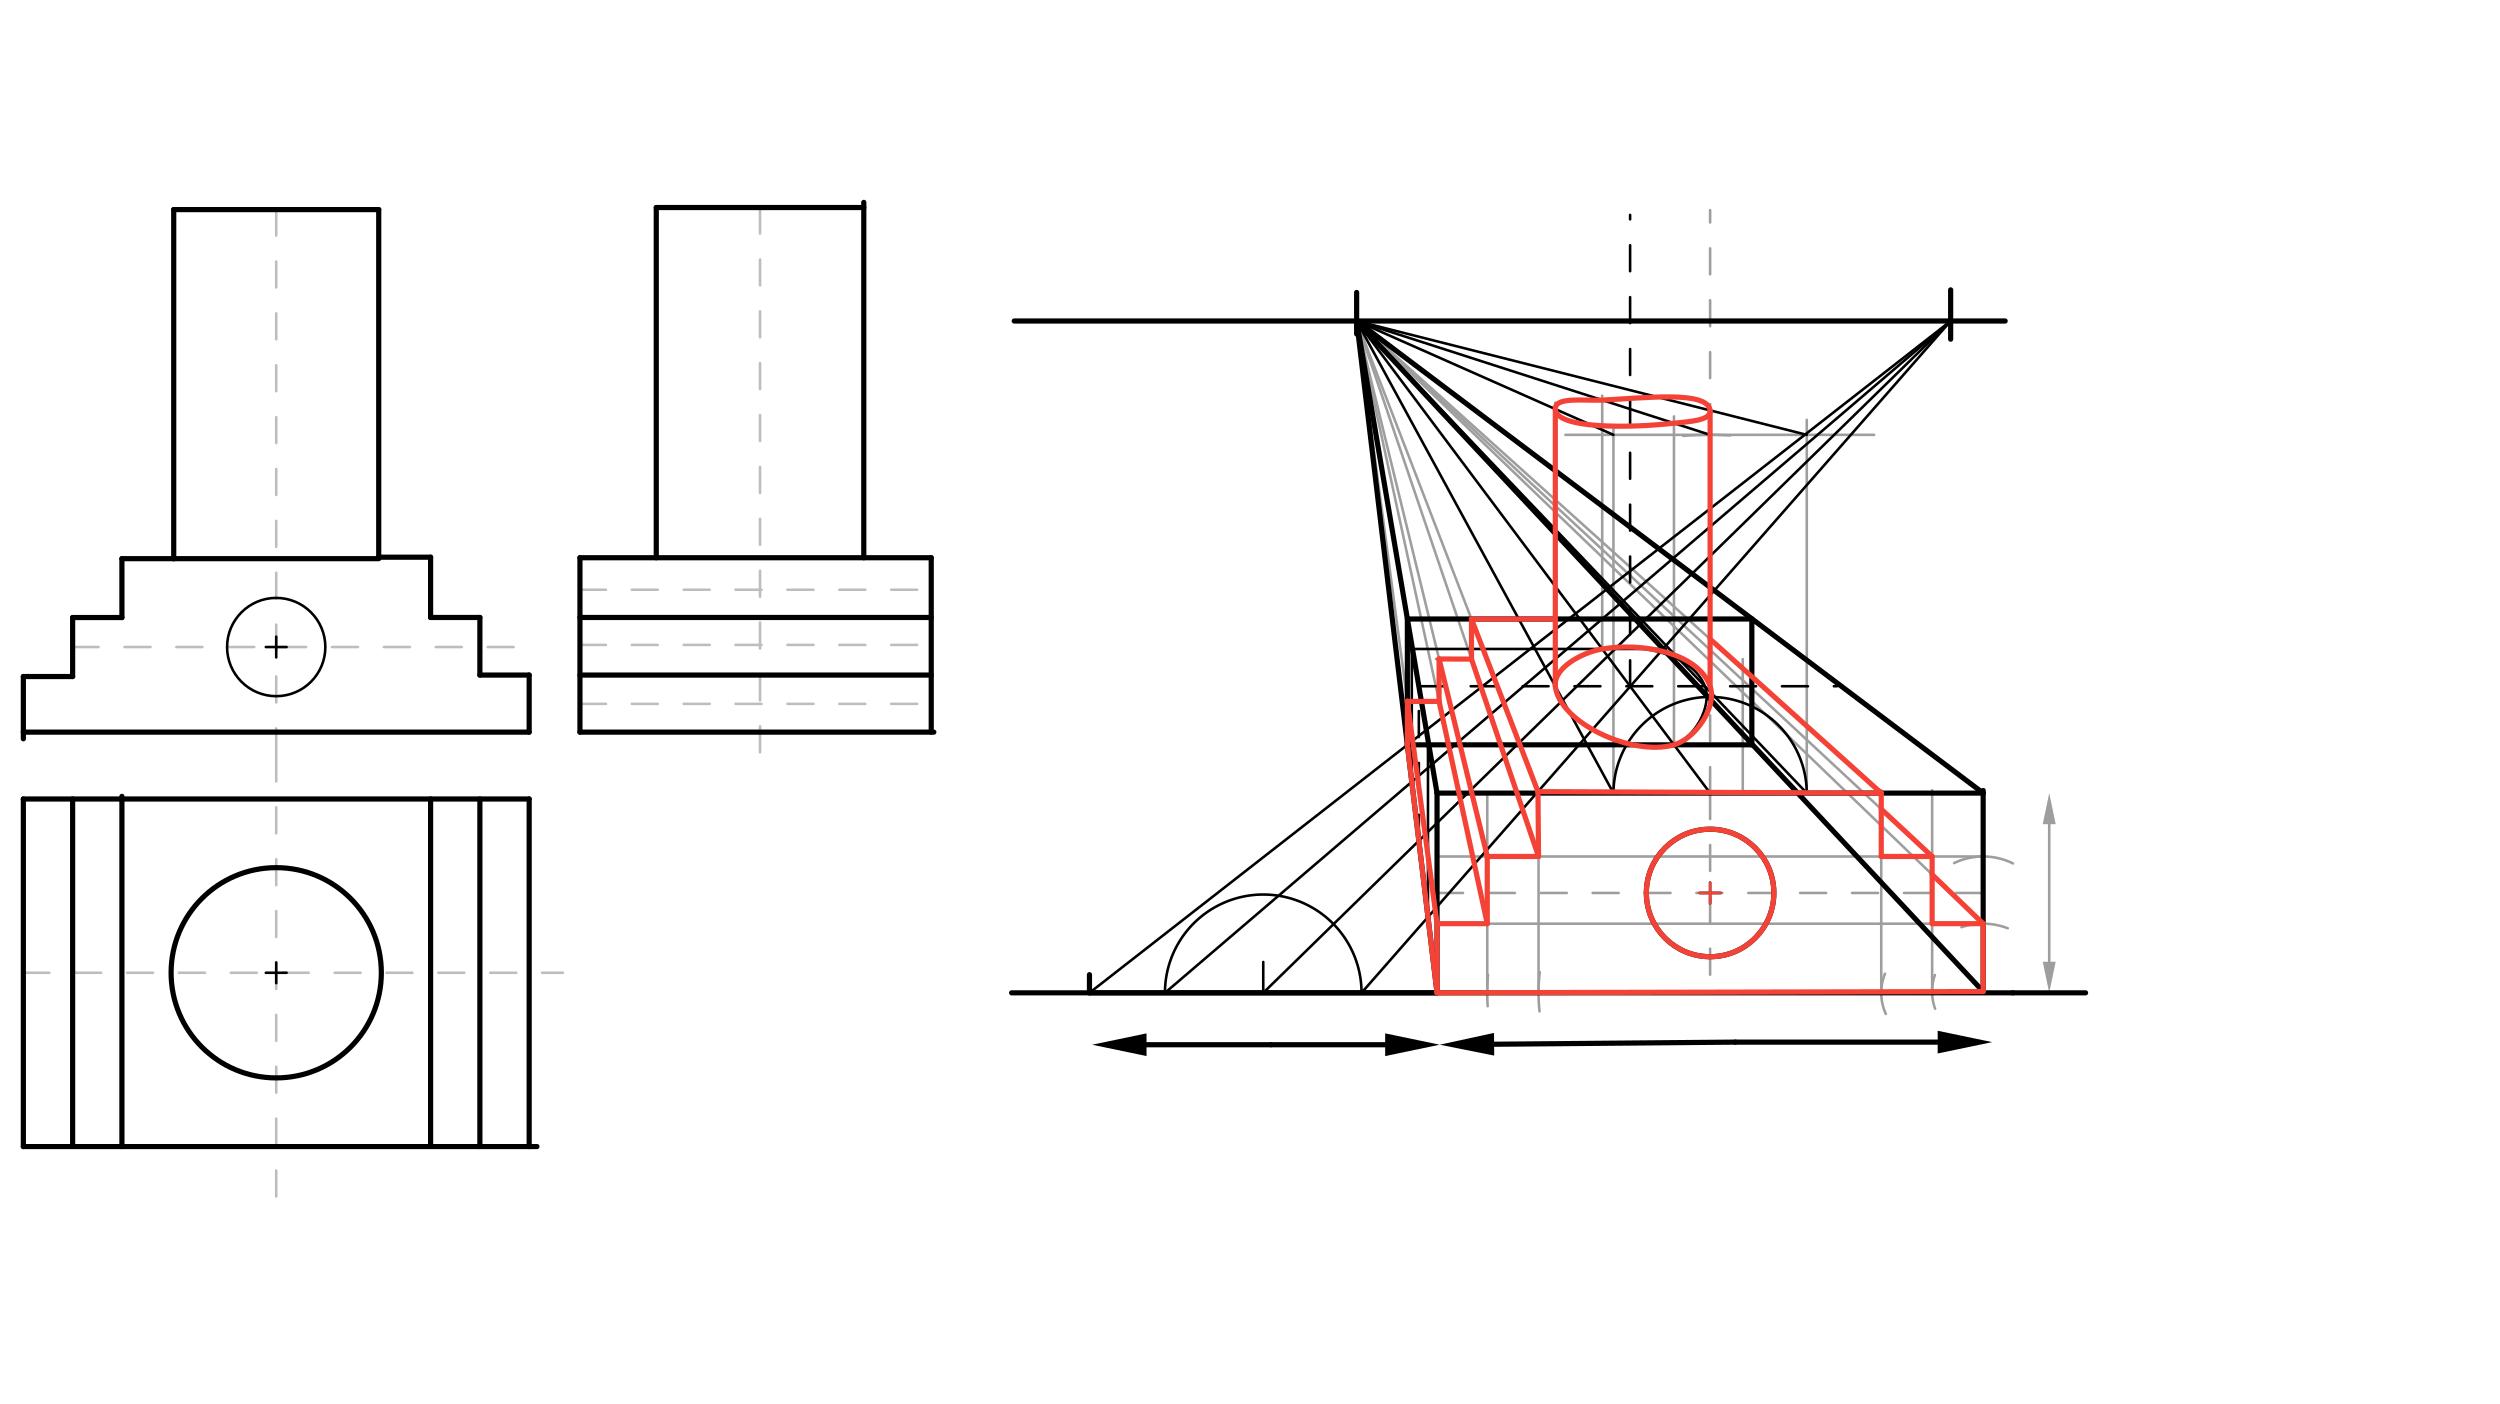 <svg xmlns="http://www.w3.org/2000/svg" class="svg--816" height="100%" preserveAspectRatio="xMidYMid meet" viewBox="0 0 963.78 541.417" width="100%"><defs><marker id="marker-arrow" markerHeight="16" markerUnits="userSpaceOnUse" markerWidth="24" orient="auto-start-reverse" refX="24" refY="4" viewBox="0 0 24 8"><path d="M 0 0 L 24 4 L 0 8 z" stroke="inherit"></path></marker></defs><g class="aux-layer--949"><g class="element--733"><line stroke="#BDBDBD" stroke-dasharray="10" stroke-linecap="round" stroke-width="1" x1="106.485" x2="106.485" y1="80.812" y2="291.241"></line></g><g class="element--733"><line stroke="#BDBDBD" stroke-dasharray="10" stroke-linecap="round" stroke-width="1" x1="28" x2="205" y1="249.444" y2="249.444"></line></g><g class="element--733"><line stroke="#BDBDBD" stroke-dasharray="10" stroke-linecap="round" stroke-width="1" x1="293" x2="293" y1="80.016" y2="294.016"></line></g><g class="element--733"><line stroke="#BDBDBD" stroke-dasharray="10" stroke-linecap="round" stroke-width="1" x1="223.58" x2="359" y1="248.628" y2="248.628"></line></g><g class="element--733"><line stroke="#BDBDBD" stroke-dasharray="10" stroke-linecap="round" stroke-width="1" x1="223.58" x2="363.333" y1="227.349" y2="227.349"></line></g><g class="element--733"><line stroke="#BDBDBD" stroke-dasharray="10" stroke-linecap="round" stroke-width="1" x1="223.58" x2="361.333" y1="271.349" y2="271.349"></line></g><g class="element--733"><line stroke="#BDBDBD" stroke-dasharray="10" stroke-linecap="round" stroke-width="1" x1="106.485" x2="106.485" y1="291.241" y2="465.016"></line></g><g class="element--733"><line stroke="#BDBDBD" stroke-dasharray="10" stroke-linecap="round" stroke-width="1" x1="9" x2="217" y1="375.016" y2="375.016"></line></g><g class="element--733"><line stroke="#9E9E9E" stroke-dasharray="none" stroke-linecap="round" stroke-width="1" x1="790" x2="790" y1="317.75" y2="370.75"></line><path d="M790,305.75 l12,2.5 l0,-5 z" fill="#9E9E9E" stroke="#9E9E9E" stroke-width="0" transform="rotate(90, 790, 305.75)"></path><path d="M790,382.75 l12,2.5 l0,-5 z" fill="#9E9E9E" stroke="#9E9E9E" stroke-width="0" transform="rotate(270, 790, 382.75)"></path></g><g class="element--733"><line stroke="#9E9E9E" stroke-dasharray="10" stroke-linecap="round" stroke-width="1" x1="659.267" x2="659.267" y1="305.75" y2="382.75"></line></g><g class="element--733"><line stroke="#9E9E9E" stroke-dasharray="10" stroke-linecap="round" stroke-width="1" x1="553.998" x2="764.535" y1="344.243" y2="344.243"></line></g><g class="element--733"><line stroke="#9E9E9E" stroke-dasharray="10" stroke-linecap="round" stroke-width="1" x1="659.267" x2="659.267" y1="305.75" y2="80.995"></line></g><g class="element--733"><path d="M 667 167.859 A 138.107 138.107 0 0 0 648.938 168.029" fill="none" stroke="#9E9E9E" stroke-dasharray="none" stroke-linecap="round" stroke-width="1"></path></g><g class="element--733"><line stroke="#9E9E9E" stroke-dasharray="none" stroke-linecap="round" stroke-width="1" x1="659.267" x2="722.498" y1="167.643" y2="167.643"></line></g><g class="element--733"><line stroke="#9E9E9E" stroke-dasharray="none" stroke-linecap="round" stroke-width="1" x1="659.267" x2="603.498" y1="167.643" y2="167.643"></line></g><g class="element--733"><line stroke="#9E9E9E" stroke-dasharray="none" stroke-linecap="round" stroke-width="1" x1="622" x2="622" y1="305.75" y2="163.929"></line></g><g class="element--733"><line stroke="#9E9E9E" stroke-dasharray="none" stroke-linecap="round" stroke-width="1" x1="696.533" x2="696.533" y1="305.75" y2="161.859"></line></g><g class="element--733"><line stroke="#9E9E9E" stroke-dasharray="none" stroke-linecap="round" stroke-width="1" x1="599.593" x2="599.593" y1="264.558" y2="155.193"></line></g><g class="element--733"><line stroke="#9E9E9E" stroke-dasharray="none" stroke-linecap="round" stroke-width="1" x1="617.67" x2="617.67" y1="250.193" y2="152.526"></line></g><g class="element--733"><line stroke="#9E9E9E" stroke-dasharray="none" stroke-linecap="round" stroke-width="1" x1="645.334" x2="645.334" y1="287.141" y2="160.526"></line></g><g class="element--733"><line stroke="#9E9E9E" stroke-dasharray="none" stroke-linecap="round" stroke-width="1" x1="659.267" x2="659.267" y1="264.558" y2="158.217"></line></g><g class="element--733"><path d="M 774 357.859 A 26.165 26.165 0 0 0 756.199 357.451" fill="none" stroke="#9E9E9E" stroke-dasharray="none" stroke-linecap="round" stroke-width="1"></path></g><g class="element--733"><path d="M 776 332.859 A 25.903 25.903 0 0 0 753.365 332.716" fill="none" stroke="#9E9E9E" stroke-dasharray="none" stroke-linecap="round" stroke-width="1"></path></g><g class="element--733"><line stroke="#9E9E9E" stroke-dasharray="none" stroke-linecap="round" stroke-width="1" x1="764.535" x2="553.998" y1="330.184" y2="330.184"></line></g><g class="element--733"><line stroke="#9E9E9E" stroke-dasharray="none" stroke-linecap="round" stroke-width="1" x1="764.535" x2="553.998" y1="356.087" y2="356.087"></line></g><g class="element--733"><path d="M 746 388.859 A 19.677 19.677 0 0 1 745.917 375.883" fill="none" stroke="#9E9E9E" stroke-dasharray="none" stroke-linecap="round" stroke-width="1"></path></g><g class="element--733"><path d="M 727 390.859 A 19.618 19.618 0 0 1 726.683 375.379" fill="none" stroke="#9E9E9E" stroke-dasharray="none" stroke-linecap="round" stroke-width="1"></path></g><g class="element--733"><path d="M 593.512 389.89 A 66.141 66.141 0 0 1 593.607 374.781" fill="none" stroke="#9E9E9E" stroke-dasharray="none" stroke-linecap="round" stroke-width="1"></path></g><g class="element--733"><path d="M 573.512 387.89 A 85.908 85.908 0 0 1 573.638 375.82" fill="none" stroke="#9E9E9E" stroke-dasharray="none" stroke-linecap="round" stroke-width="1"></path></g><g class="element--733"><line stroke="#9E9E9E" stroke-dasharray="none" stroke-linecap="round" stroke-width="1" x1="744.864" x2="744.864" y1="382.75" y2="304.636"></line></g><g class="element--733"><line stroke="#9E9E9E" stroke-dasharray="none" stroke-linecap="round" stroke-width="1" x1="725.246" x2="725.246" y1="382.75" y2="304.636"></line></g><g class="element--733"><line stroke="#9E9E9E" stroke-dasharray="none" stroke-linecap="round" stroke-width="1" x1="573.358" x2="573.358" y1="382.75" y2="305.636"></line></g><g class="element--733"><line stroke="#9E9E9E" stroke-dasharray="none" stroke-linecap="round" stroke-width="1" x1="593.126" x2="593.126" y1="382.75" y2="305.636"></line></g><g class="element--733"><line stroke="#9E9E9E" stroke-dasharray="none" stroke-linecap="round" stroke-width="1" x1="523" x2="725.246" y1="123.75" y2="305.75"></line></g><g class="element--733"><line stroke="#9E9E9E" stroke-dasharray="none" stroke-linecap="round" stroke-width="1" x1="523" x2="744.864" y1="123.75" y2="330.184"></line></g><g class="element--733"><line stroke="#9E9E9E" stroke-dasharray="none" stroke-linecap="round" stroke-width="1" x1="523" x2="764.535" y1="123.75" y2="356.087"></line></g><g class="element--733"><line stroke="#9E9E9E" stroke-dasharray="none" stroke-linecap="round" stroke-width="1" x1="523" x2="593.126" y1="123.75" y2="305.75"></line></g><g class="element--733"><line stroke="#9E9E9E" stroke-dasharray="none" stroke-linecap="round" stroke-width="1" x1="523" x2="593.126" y1="123.75" y2="330.184"></line></g><g class="element--733"><line stroke="#9E9E9E" stroke-dasharray="none" stroke-linecap="round" stroke-width="1" x1="523" x2="573.358" y1="123.75" y2="330.184"></line></g><g class="element--733"><line stroke="#9E9E9E" stroke-dasharray="none" stroke-linecap="round" stroke-width="1" x1="523" x2="573.358" y1="123.75" y2="356.087"></line></g><g class="element--733"><line stroke="#9E9E9E" stroke-dasharray="none" stroke-linecap="round" stroke-width="1" x1="523" x2="553.998" y1="123.75" y2="356.087"></line></g><g class="element--733"><line stroke="#9E9E9E" stroke-dasharray="none" stroke-linecap="round" stroke-width="1" x1="567.279" x2="567.279" y1="238.67" y2="254.193"></line></g><g class="element--733"><line stroke="#9E9E9E" stroke-dasharray="none" stroke-linecap="round" stroke-width="1" x1="671.852" x2="671.852" y1="305.519" y2="254.098"></line></g><g class="element--733"><line stroke="#9E9E9E" stroke-dasharray="none" stroke-linecap="round" stroke-width="1" x1="567.279" x2="553.613" y1="254.098" y2="254.039"></line></g><g class="element--733"><line stroke="#9E9E9E" stroke-dasharray="none" stroke-linecap="round" stroke-width="1" x1="554.784" x2="554.784" y1="254.044" y2="272.859"></line></g><g class="element--733"><line stroke="#9E9E9E" stroke-dasharray="none" stroke-linecap="round" stroke-width="1" x1="554.784" x2="541.667" y1="270.393" y2="270.393"></line></g></g><g class="main-layer--75a"><g class="element--733"><line stroke="#000000" stroke-dasharray="none" stroke-linecap="round" stroke-width="2" x1="773.012" x2="391" y1="123.75" y2="123.75"></line></g><g class="element--733"><line stroke="#000000" stroke-dasharray="none" stroke-linecap="round" stroke-width="2" x1="390" x2="776" y1="382.75" y2="382.75"></line></g><g class="element--733"><line stroke="#000000" stroke-dasharray="none" stroke-linecap="round" stroke-width="2" x1="523" x2="523" y1="123.75" y2="128.75"></line></g><g class="element--733"><line stroke="#000000" stroke-dasharray="none" stroke-linecap="round" stroke-width="2" x1="523" x2="523" y1="123.75" y2="112.75"></line></g><g class="element--733"><line stroke="#000000" stroke-dasharray="none" stroke-linecap="round" stroke-width="2" x1="752" x2="752" y1="123.75" y2="130.75"></line></g><g class="element--733"><line stroke="#000000" stroke-dasharray="none" stroke-linecap="round" stroke-width="2" x1="752" x2="752" y1="123.75" y2="111.75"></line></g><g class="element--733"><line stroke="#000000" stroke-dasharray="none" stroke-linecap="round" stroke-width="2" x1="9" x2="9" y1="284.812" y2="260.812"></line></g><g class="element--733"><line stroke="#000000" stroke-dasharray="none" stroke-linecap="round" stroke-width="2" x1="9" x2="28" y1="260.812" y2="260.812"></line></g><g class="element--733"><line stroke="#000000" stroke-dasharray="none" stroke-linecap="round" stroke-width="2" x1="28" x2="28" y1="260.812" y2="238.076"></line></g><g class="element--733"><line stroke="#000000" stroke-dasharray="none" stroke-linecap="round" stroke-width="2" x1="28" x2="47" y1="238.076" y2="238.076"></line></g><g class="element--733"><line stroke="#000000" stroke-dasharray="none" stroke-linecap="round" stroke-width="2" x1="47" x2="47" y1="238.076" y2="215.372"></line></g><g class="element--733"><line stroke="#000000" stroke-dasharray="none" stroke-linecap="round" stroke-width="2" x1="47" x2="66.969" y1="215.372" y2="215.372"></line></g><g class="element--733"><line stroke="#000000" stroke-dasharray="none" stroke-linecap="round" stroke-width="2" x1="66.969" x2="66.969" y1="215.372" y2="80.812"></line></g><g class="element--733"><line stroke="#000000" stroke-dasharray="none" stroke-linecap="round" stroke-width="2" x1="66.969" x2="146" y1="80.812" y2="80.812"></line></g><g class="element--733"><line stroke="#000000" stroke-dasharray="none" stroke-linecap="round" stroke-width="2" x1="66.969" x2="146" y1="215.372" y2="215.372"></line></g><g class="element--733"><line stroke="#000000" stroke-dasharray="none" stroke-linecap="round" stroke-width="2" x1="146" x2="146" y1="80.812" y2="214.812"></line></g><g class="element--733"><line stroke="#000000" stroke-dasharray="none" stroke-linecap="round" stroke-width="2" x1="146" x2="166" y1="214.812" y2="214.812"></line></g><g class="element--733"><line stroke="#000000" stroke-dasharray="none" stroke-linecap="round" stroke-width="2" x1="166" x2="166" y1="214.812" y2="238.038"></line></g><g class="element--733"><line stroke="#000000" stroke-dasharray="none" stroke-linecap="round" stroke-width="2" x1="166" x2="185" y1="238.038" y2="238.038"></line></g><g class="element--733"><line stroke="#000000" stroke-dasharray="none" stroke-linecap="round" stroke-width="2" x1="185" x2="185" y1="238.038" y2="260.241"></line></g><g class="element--733"><line stroke="#000000" stroke-dasharray="none" stroke-linecap="round" stroke-width="2" x1="185" x2="204" y1="260.241" y2="260.241"></line></g><g class="element--733"><line stroke="#000000" stroke-dasharray="none" stroke-linecap="round" stroke-width="2" x1="204" x2="204" y1="260.241" y2="282.241"></line></g><g class="element--733"><line stroke="#000000" stroke-dasharray="none" stroke-linecap="round" stroke-width="2" x1="204" x2="9" y1="282.241" y2="282.241"></line></g><g class="element--733"><g class="center--a87"><line x1="102.485" y1="249.444" x2="110.485" y2="249.444" stroke="#000000" stroke-width="1" stroke-linecap="round"></line><line x1="106.485" y1="245.444" x2="106.485" y2="253.444" stroke="#000000" stroke-width="1" stroke-linecap="round"></line><circle class="hit--87b" cx="106.485" cy="249.444" r="4" stroke="none" fill="transparent"></circle></g><circle cx="106.485" cy="249.444" fill="none" r="18.939" stroke="#000000" stroke-dasharray="none" stroke-width="1"></circle></g><g class="element--733"><line stroke="#000000" stroke-dasharray="none" stroke-linecap="round" stroke-width="2" x1="223.58" x2="223.58" y1="282.241" y2="215.016"></line></g><g class="element--733"><line stroke="#000000" stroke-dasharray="none" stroke-linecap="round" stroke-width="2" x1="223.58" x2="359" y1="215.016" y2="215.016"></line></g><g class="element--733"><line stroke="#000000" stroke-dasharray="none" stroke-linecap="round" stroke-width="2" x1="223.58" x2="360" y1="282.241" y2="282.241"></line></g><g class="element--733"><line stroke="#000000" stroke-dasharray="none" stroke-linecap="round" stroke-width="2" x1="359" x2="359" y1="215.016" y2="282.241"></line></g><g class="element--733"><line stroke="#000000" stroke-dasharray="none" stroke-linecap="round" stroke-width="2" x1="253" x2="253" y1="215.016" y2="80.016"></line></g><g class="element--733"><line stroke="#000000" stroke-dasharray="none" stroke-linecap="round" stroke-width="2" x1="333" x2="333" y1="215.016" y2="78.016"></line></g><g class="element--733"><line stroke="#000000" stroke-dasharray="none" stroke-linecap="round" stroke-width="2" x1="253" x2="333" y1="80.016" y2="80.016"></line></g><g class="element--733"><line stroke="#000000" stroke-dasharray="none" stroke-linecap="round" stroke-width="2" x1="223.58" x2="359" y1="238.038" y2="238.038"></line></g><g class="element--733"><line stroke="#000000" stroke-dasharray="none" stroke-linecap="round" stroke-width="2" x1="223.58" x2="359" y1="260.241" y2="260.241"></line></g><g class="element--733"><line stroke="#000000" stroke-dasharray="none" stroke-linecap="round" stroke-width="2" x1="9" x2="204" y1="308.016" y2="308.016"></line></g><g class="element--733"><line stroke="#000000" stroke-dasharray="none" stroke-linecap="round" stroke-width="2" x1="9" x2="9" y1="308.016" y2="442.016"></line></g><g class="element--733"><line stroke="#000000" stroke-dasharray="none" stroke-linecap="round" stroke-width="2" x1="9" x2="207" y1="442.016" y2="442.016"></line></g><g class="element--733"><line stroke="#000000" stroke-dasharray="none" stroke-linecap="round" stroke-width="2" x1="204" x2="204" y1="308.016" y2="442.016"></line></g><g class="element--733"><line stroke="#000000" stroke-dasharray="none" stroke-linecap="round" stroke-width="2" x1="28" x2="28" y1="308.016" y2="441.016"></line></g><g class="element--733"><line stroke="#000000" stroke-dasharray="none" stroke-linecap="round" stroke-width="2" x1="47" x2="47" y1="307.016" y2="442.016"></line></g><g class="element--733"><line stroke="#000000" stroke-dasharray="none" stroke-linecap="round" stroke-width="2" x1="185" x2="185" y1="308.016" y2="442.016"></line></g><g class="element--733"><line stroke="#000000" stroke-dasharray="none" stroke-linecap="round" stroke-width="2" x1="166" x2="166" y1="308.016" y2="441.016"></line></g><g class="element--733"><g class="center--a87"><line x1="102.485" y1="375.016" x2="110.485" y2="375.016" stroke="#000000" stroke-width="1" stroke-linecap="round"></line><line x1="106.485" y1="371.016" x2="106.485" y2="379.016" stroke="#000000" stroke-width="1" stroke-linecap="round"></line><circle class="hit--87b" cx="106.485" cy="375.016" r="4" stroke="none" fill="transparent"></circle></g><circle cx="106.485" cy="375.016" fill="none" r="40.527" stroke="#000000" stroke-dasharray="none" stroke-width="2"></circle></g><g class="element--733"><line stroke="#000000" stroke-dasharray="none" stroke-linecap="round" stroke-width="2" x1="523" x2="553.998" y1="123.75" y2="382.736"></line></g><g class="element--733"><line stroke="#000000" stroke-dasharray="none" stroke-linecap="round" stroke-width="2" x1="776" x2="804" y1="382.75" y2="382.75"></line></g><g class="element--733"><line stroke="#000000" stroke-dasharray="none" stroke-linecap="round" stroke-width="2" x1="523" x2="764.535" y1="123.75" y2="382.252"></line></g><g class="element--733"><line stroke="#000000" stroke-dasharray="none" stroke-linecap="round" stroke-width="2" x1="575.999" x2="669" y1="402.566" y2="401.75"></line><path d="M555,402.75 l21,4.375 l0,-8.75 z" fill="#000000" stroke="#000000" stroke-width="0" transform="rotate(359.497, 555, 402.75)"></path></g><g class="element--733"><line stroke="#000000" stroke-dasharray="none" stroke-linecap="round" stroke-width="2" x1="669" x2="747" y1="401.75" y2="401.75"></line><path d="M768,401.75 l21,4.375 l0,-8.75 z" fill="#000000" stroke="#000000" stroke-width="0" transform="rotate(180, 768, 401.75)"></path></g><g class="element--733"><line stroke="#000000" stroke-dasharray="none" stroke-linecap="round" stroke-width="2" x1="420" x2="420" y1="382.75" y2="375.75"></line></g><g class="element--733"><line stroke="#000000" stroke-dasharray="none" stroke-linecap="round" stroke-width="2" x1="442" x2="490" y1="402.75" y2="402.75"></line><path d="M421,402.75 l21,4.375 l0,-8.75 z" fill="#000000" stroke="#000000" stroke-width="0" transform="rotate(0, 421, 402.75)"></path></g><g class="element--733"><line stroke="#000000" stroke-dasharray="none" stroke-linecap="round" stroke-width="2" x1="490" x2="534" y1="402.75" y2="402.75"></line><path d="M555,402.75 l21,4.375 l0,-8.75 z" fill="#000000" stroke="#000000" stroke-width="0" transform="rotate(180, 555, 402.75)"></path></g><g class="element--733"><line stroke="#000000" stroke-dasharray="none" stroke-linecap="round" stroke-width="1" x1="752" x2="420" y1="123.75" y2="382.75"></line></g><g class="element--733"><line stroke="#000000" stroke-dasharray="none" stroke-linecap="round" stroke-width="2" x1="542.556" x2="675.356" y1="287.141" y2="287.141"></line></g><g class="element--733"><line stroke="#000000" stroke-dasharray="none" stroke-linecap="round" stroke-width="2" x1="764.535" x2="764.535" y1="382.252" y2="304.75"></line></g><g class="element--733"><line stroke="#000000" stroke-dasharray="none" stroke-linecap="round" stroke-width="2" x1="553.998" x2="553.998" y1="382.736" y2="305.75"></line></g><g class="element--733"><line stroke="#000000" stroke-dasharray="none" stroke-linecap="round" stroke-width="2" x1="553.998" x2="764.535" y1="305.75" y2="305.75"></line></g><g class="element--733"><line stroke="#000000" stroke-dasharray="none" stroke-linecap="round" stroke-width="2" x1="523" x2="764.535" y1="123.75" y2="305.75"></line></g><g class="element--733"><line stroke="#000000" stroke-dasharray="none" stroke-linecap="round" stroke-width="2" x1="523" x2="553.998" y1="123.75" y2="305.75"></line></g><g class="element--733"><line stroke="#000000" stroke-dasharray="none" stroke-linecap="round" stroke-width="2" x1="675.356" x2="675.356" y1="287.141" y2="238.624"></line></g><g class="element--733"><line stroke="#000000" stroke-dasharray="none" stroke-linecap="round" stroke-width="2" x1="675.356" x2="542.606" y1="238.624" y2="238.624"></line></g><g class="element--733"><line stroke="#000000" stroke-dasharray="none" stroke-linecap="round" stroke-width="2" x1="542.556" x2="542.556" y1="287.141" y2="238.624"></line></g><g class="element--733"><g class="center--a87"><line x1="655.267" y1="344.243" x2="663.267" y2="344.243" stroke="#000000" stroke-width="1" stroke-linecap="round"></line><line x1="659.267" y1="340.243" x2="659.267" y2="348.243" stroke="#000000" stroke-width="1" stroke-linecap="round"></line><circle class="hit--87b" cx="659.267" cy="344.243" r="4" stroke="none" fill="transparent"></circle></g><circle cx="659.267" cy="344.243" fill="none" r="24.577" stroke="#000000" stroke-dasharray="none" stroke-width="2"></circle></g><g class="element--733"><line stroke="#000000" stroke-dasharray="none" stroke-linecap="round" stroke-width="2" x1="420" x2="553.998" y1="382.75" y2="382.736"></line></g><g class="element--733"><line stroke="#000000" stroke-dasharray="none" stroke-linecap="round" stroke-width="1" x1="486.999" x2="486.998" y1="382.743" y2="370.86"></line></g><g class="element--733"><line stroke="#000000" stroke-dasharray="none" stroke-linecap="round" stroke-width="1" x1="752" x2="486.999" y1="123.75" y2="382.743"></line></g><g class="element--733"><line stroke="#000000" stroke-dasharray="10" stroke-linecap="round" stroke-width="1" x1="546.982" x2="546.982" y1="324.12" y2="262.883"></line></g><g class="element--733"><line stroke="#000000" stroke-dasharray="10" stroke-linecap="round" stroke-width="1" x1="546.982" x2="708.172" y1="264.558" y2="264.558"></line></g><g class="element--733"><path d="M 622 305.75 A 37.267 37.267 0 0 1 696.533 305.75" fill="none" stroke="#000000" stroke-dasharray="none" stroke-linecap="round" stroke-width="1"></path></g><g class="element--733"><path d="M 524.889 382.739 A 37.889 37.889 0 1 0 449.11 382.747" fill="none" stroke="#000000" stroke-dasharray="none" stroke-linecap="round" stroke-width="1"></path></g><g class="element--733"><line stroke="#000000" stroke-dasharray="none" stroke-linecap="round" stroke-width="1" x1="523" x2="659.267" y1="123.75" y2="305.75"></line></g><g class="element--733"><line stroke="#000000" stroke-dasharray="10" stroke-linecap="round" stroke-width="1" x1="628.425" x2="628.425" y1="264.558" y2="82.859"></line></g><g class="element--733"><line stroke="#000000" stroke-dasharray="none" stroke-linecap="round" stroke-width="1" x1="752" x2="524.889" y1="123.75" y2="382.739"></line></g><g class="element--733"><line stroke="#000000" stroke-dasharray="none" stroke-linecap="round" stroke-width="1" x1="752" x2="449.11" y1="123.75" y2="382.747"></line></g><g class="element--733"><line stroke="#000000" stroke-dasharray="none" stroke-linecap="round" stroke-width="1" x1="523" x2="622" y1="123.75" y2="305.75"></line></g><g class="element--733"><line stroke="#000000" stroke-dasharray="none" stroke-linecap="round" stroke-width="1" x1="523" x2="696.533" y1="123.75" y2="305.75"></line></g><g class="element--733"><line stroke="#000000" stroke-dasharray="none" stroke-linecap="round" stroke-width="1" x1="550.503" x2="550.503" y1="353.53" y2="287.141"></line></g><g class="element--733"><line stroke="#000000" stroke-dasharray="none" stroke-linecap="round" stroke-width="1" x1="544.261" x2="544.261" y1="301.384" y2="250.193"></line></g><g class="element--733"><line stroke="#000000" stroke-dasharray="none" stroke-linecap="round" stroke-width="1" x1="544.261" x2="642.289" y1="250.193" y2="250.193"></line></g><g class="element--733"><line stroke="#000000" stroke-dasharray="none" stroke-linecap="round" stroke-width="1" x1="550.503" x2="675.356" y1="287.141" y2="287.141"></line></g><g class="element--733"><path d="M 617.67 250.193 C 609.664 251.499, 598.848 257.579, 599.593 264.558 C 601.084 278.508, 629.499 292.27, 645.334 287.141 C 653.261 284.574, 660.186 272.144, 657.257 264.558 C 652.427 252.048, 632.272 247.811, 617.67 250.193" fill="none" stroke="#000000" stroke-linecap="round" stroke-width="1"></path></g><g class="element--733"><line stroke="#000000" stroke-dasharray="none" stroke-linecap="round" stroke-width="1" x1="523" x2="622" y1="123.75" y2="167.643"></line></g><g class="element--733"><line stroke="#000000" stroke-dasharray="none" stroke-linecap="round" stroke-width="1" x1="523" x2="659.267" y1="123.75" y2="167.643"></line></g><g class="element--733"><line stroke="#000000" stroke-dasharray="none" stroke-linecap="round" stroke-width="1" x1="523" x2="696.533" y1="123.75" y2="167.643"></line></g><g class="element--733"><path d="M 617.67 154.244 C 610.566 154.579, 599.421 152.84, 599.593 157.708 C 599.866 165.397, 628.025 165.085, 645.334 163.155 C 650.888 162.535, 659.757 162.19, 659.267 158.217 C 658.303 150.405, 633.799 153.484, 617.67 154.244" fill="none" stroke="#F44336" stroke-linecap="round" stroke-width="2"></path></g><g class="element--733"><line stroke="#F44336" stroke-dasharray="none" stroke-linecap="round" stroke-width="2" x1="599.593" x2="599.593" y1="157.708" y2="264.558"></line></g><g class="element--733"><line stroke="#F44336" stroke-dasharray="none" stroke-linecap="round" stroke-width="2" x1="659.267" x2="659.267" y1="158.217" y2="264.558"></line></g><g class="element--733"><path d="M 617.67 250.193 C 609.657 251.564, 598.848 257.579, 599.593 264.558 C 601.084 278.508, 629.179 291.781, 645.334 287.141 C 653.737 284.727, 662.071 272.417, 659.267 264.558 C 654.616 251.523, 632.941 247.579, 617.67 250.193" fill="none" stroke="#F44336" stroke-linecap="round" stroke-width="2"></path></g><g class="element--733"><line stroke="#F44336" stroke-dasharray="none" stroke-linecap="round" stroke-width="2" x1="553.998" x2="764.535" y1="382.736" y2="382.252"></line></g><g class="element--733"><line stroke="#F44336" stroke-dasharray="none" stroke-linecap="round" stroke-width="2" x1="553.998" x2="553.998" y1="356.087" y2="382.736"></line></g><g class="element--733"><line stroke="#F44336" stroke-dasharray="none" stroke-linecap="round" stroke-width="2" x1="553.998" x2="573.358" y1="356.087" y2="356.087"></line></g><g class="element--733"><line stroke="#F44336" stroke-dasharray="none" stroke-linecap="round" stroke-width="2" x1="573.358" x2="573.358" y1="356.087" y2="330.184"></line></g><g class="element--733"><line stroke="#F44336" stroke-dasharray="none" stroke-linecap="round" stroke-width="2" x1="573.358" x2="593.126" y1="330.184" y2="330.184"></line></g><g class="element--733"><line stroke="#F44336" stroke-dasharray="none" stroke-linecap="round" stroke-width="2" x1="593.126" x2="592.905" y1="330.184" y2="305.176"></line></g><g class="element--733"><line stroke="#F44336" stroke-dasharray="none" stroke-linecap="round" stroke-width="2" x1="592.905" x2="725.246" y1="305.176" y2="305.75"></line></g><g class="element--733"><line stroke="#F44336" stroke-dasharray="none" stroke-linecap="round" stroke-width="2" x1="725.246" x2="725.246" y1="305.75" y2="330.184"></line></g><g class="element--733"><line stroke="#F44336" stroke-dasharray="none" stroke-linecap="round" stroke-width="2" x1="725.246" x2="744.864" y1="330.184" y2="330.184"></line></g><g class="element--733"><line stroke="#F44336" stroke-dasharray="none" stroke-linecap="round" stroke-width="2" x1="744.864" x2="744.864" y1="330.184" y2="356.087"></line></g><g class="element--733"><line stroke="#F44336" stroke-dasharray="none" stroke-linecap="round" stroke-width="2" x1="744.864" x2="764.535" y1="356.087" y2="356.087"></line></g><g class="element--733"><line stroke="#F44336" stroke-dasharray="none" stroke-linecap="round" stroke-width="2" x1="764.535" x2="764.535" y1="356.087" y2="382.252"></line></g><g class="element--733"><line stroke="#F44336" stroke-dasharray="none" stroke-linecap="round" stroke-width="2" x1="725.246" x2="659.267" y1="305.75" y2="246.376"></line></g><g class="element--733"><line stroke="#F44336" stroke-dasharray="none" stroke-linecap="round" stroke-width="2" x1="744.864" x2="725.246" y1="330.184" y2="311.93"></line></g><g class="element--733"><line stroke="#F44336" stroke-dasharray="none" stroke-linecap="round" stroke-width="2" x1="764.535" x2="744.864" y1="356.087" y2="337.165"></line></g><g class="element--733"><line stroke="#F44336" stroke-dasharray="none" stroke-linecap="round" stroke-width="2" x1="592.905" x2="567.262" y1="305.176" y2="238.624"></line></g><g class="element--733"><line stroke="#F44336" stroke-dasharray="none" stroke-linecap="round" stroke-width="2" x1="567.279" x2="599.593" y1="238.67" y2="238.624"></line></g><g class="element--733"><line stroke="#F44336" stroke-dasharray="none" stroke-linecap="round" stroke-width="2" x1="553.998" x2="542.556" y1="356.087" y2="270.329"></line></g><g class="element--733"><line stroke="#F44336" stroke-dasharray="none" stroke-linecap="round" stroke-width="2" x1="553.998" x2="542.556" y1="382.736" y2="287.141"></line></g><g class="element--733"><line stroke="#F44336" stroke-dasharray="none" stroke-linecap="round" stroke-width="2" x1="542.556" x2="542.556" y1="287.141" y2="270.329"></line></g><g class="element--733"><line stroke="#F44336" stroke-dasharray="none" stroke-linecap="round" stroke-width="2" x1="567.279" x2="567.279" y1="238.67" y2="254.098"></line></g><g class="element--733"><line stroke="#F44336" stroke-dasharray="none" stroke-linecap="round" stroke-width="2" x1="567.279" x2="554.784" y1="254.098" y2="254.044"></line></g><g class="element--733"><line stroke="#F44336" stroke-dasharray="none" stroke-linecap="round" stroke-width="2" x1="554.784" x2="554.784" y1="254.044" y2="270.393"></line></g><g class="element--733"><line stroke="#F44336" stroke-dasharray="none" stroke-linecap="round" stroke-width="2" x1="554.784" x2="542.556" y1="270.393" y2="270.393"></line></g><g class="element--733"><line stroke="#F44336" stroke-dasharray="none" stroke-linecap="round" stroke-width="2" x1="593.126" x2="567.279" y1="330.184" y2="254.098"></line></g><g class="element--733"><line stroke="#F44336" stroke-dasharray="none" stroke-linecap="round" stroke-width="2" x1="573.358" x2="554.784" y1="330.184" y2="254.044"></line></g><g class="element--733"><line stroke="#F44336" stroke-dasharray="none" stroke-linecap="round" stroke-width="2" x1="573.358" x2="554.784" y1="356.087" y2="270.393"></line></g><g class="element--733"><g class="center--a87"><line x1="655.267" y1="344.243" x2="663.267" y2="344.243" stroke="#F44336" stroke-width="1" stroke-linecap="round"></line><line x1="659.267" y1="340.243" x2="659.267" y2="348.243" stroke="#F44336" stroke-width="1" stroke-linecap="round"></line><circle class="hit--87b" cx="659.267" cy="344.243" r="4" stroke="none" fill="transparent"></circle></g><circle cx="659.267" cy="344.243" fill="none" r="24.577" stroke="#F44336" stroke-dasharray="none" stroke-width="2"></circle></g></g><g class="snaps-layer--ac6"></g><g class="temp-layer--52d"></g></svg>